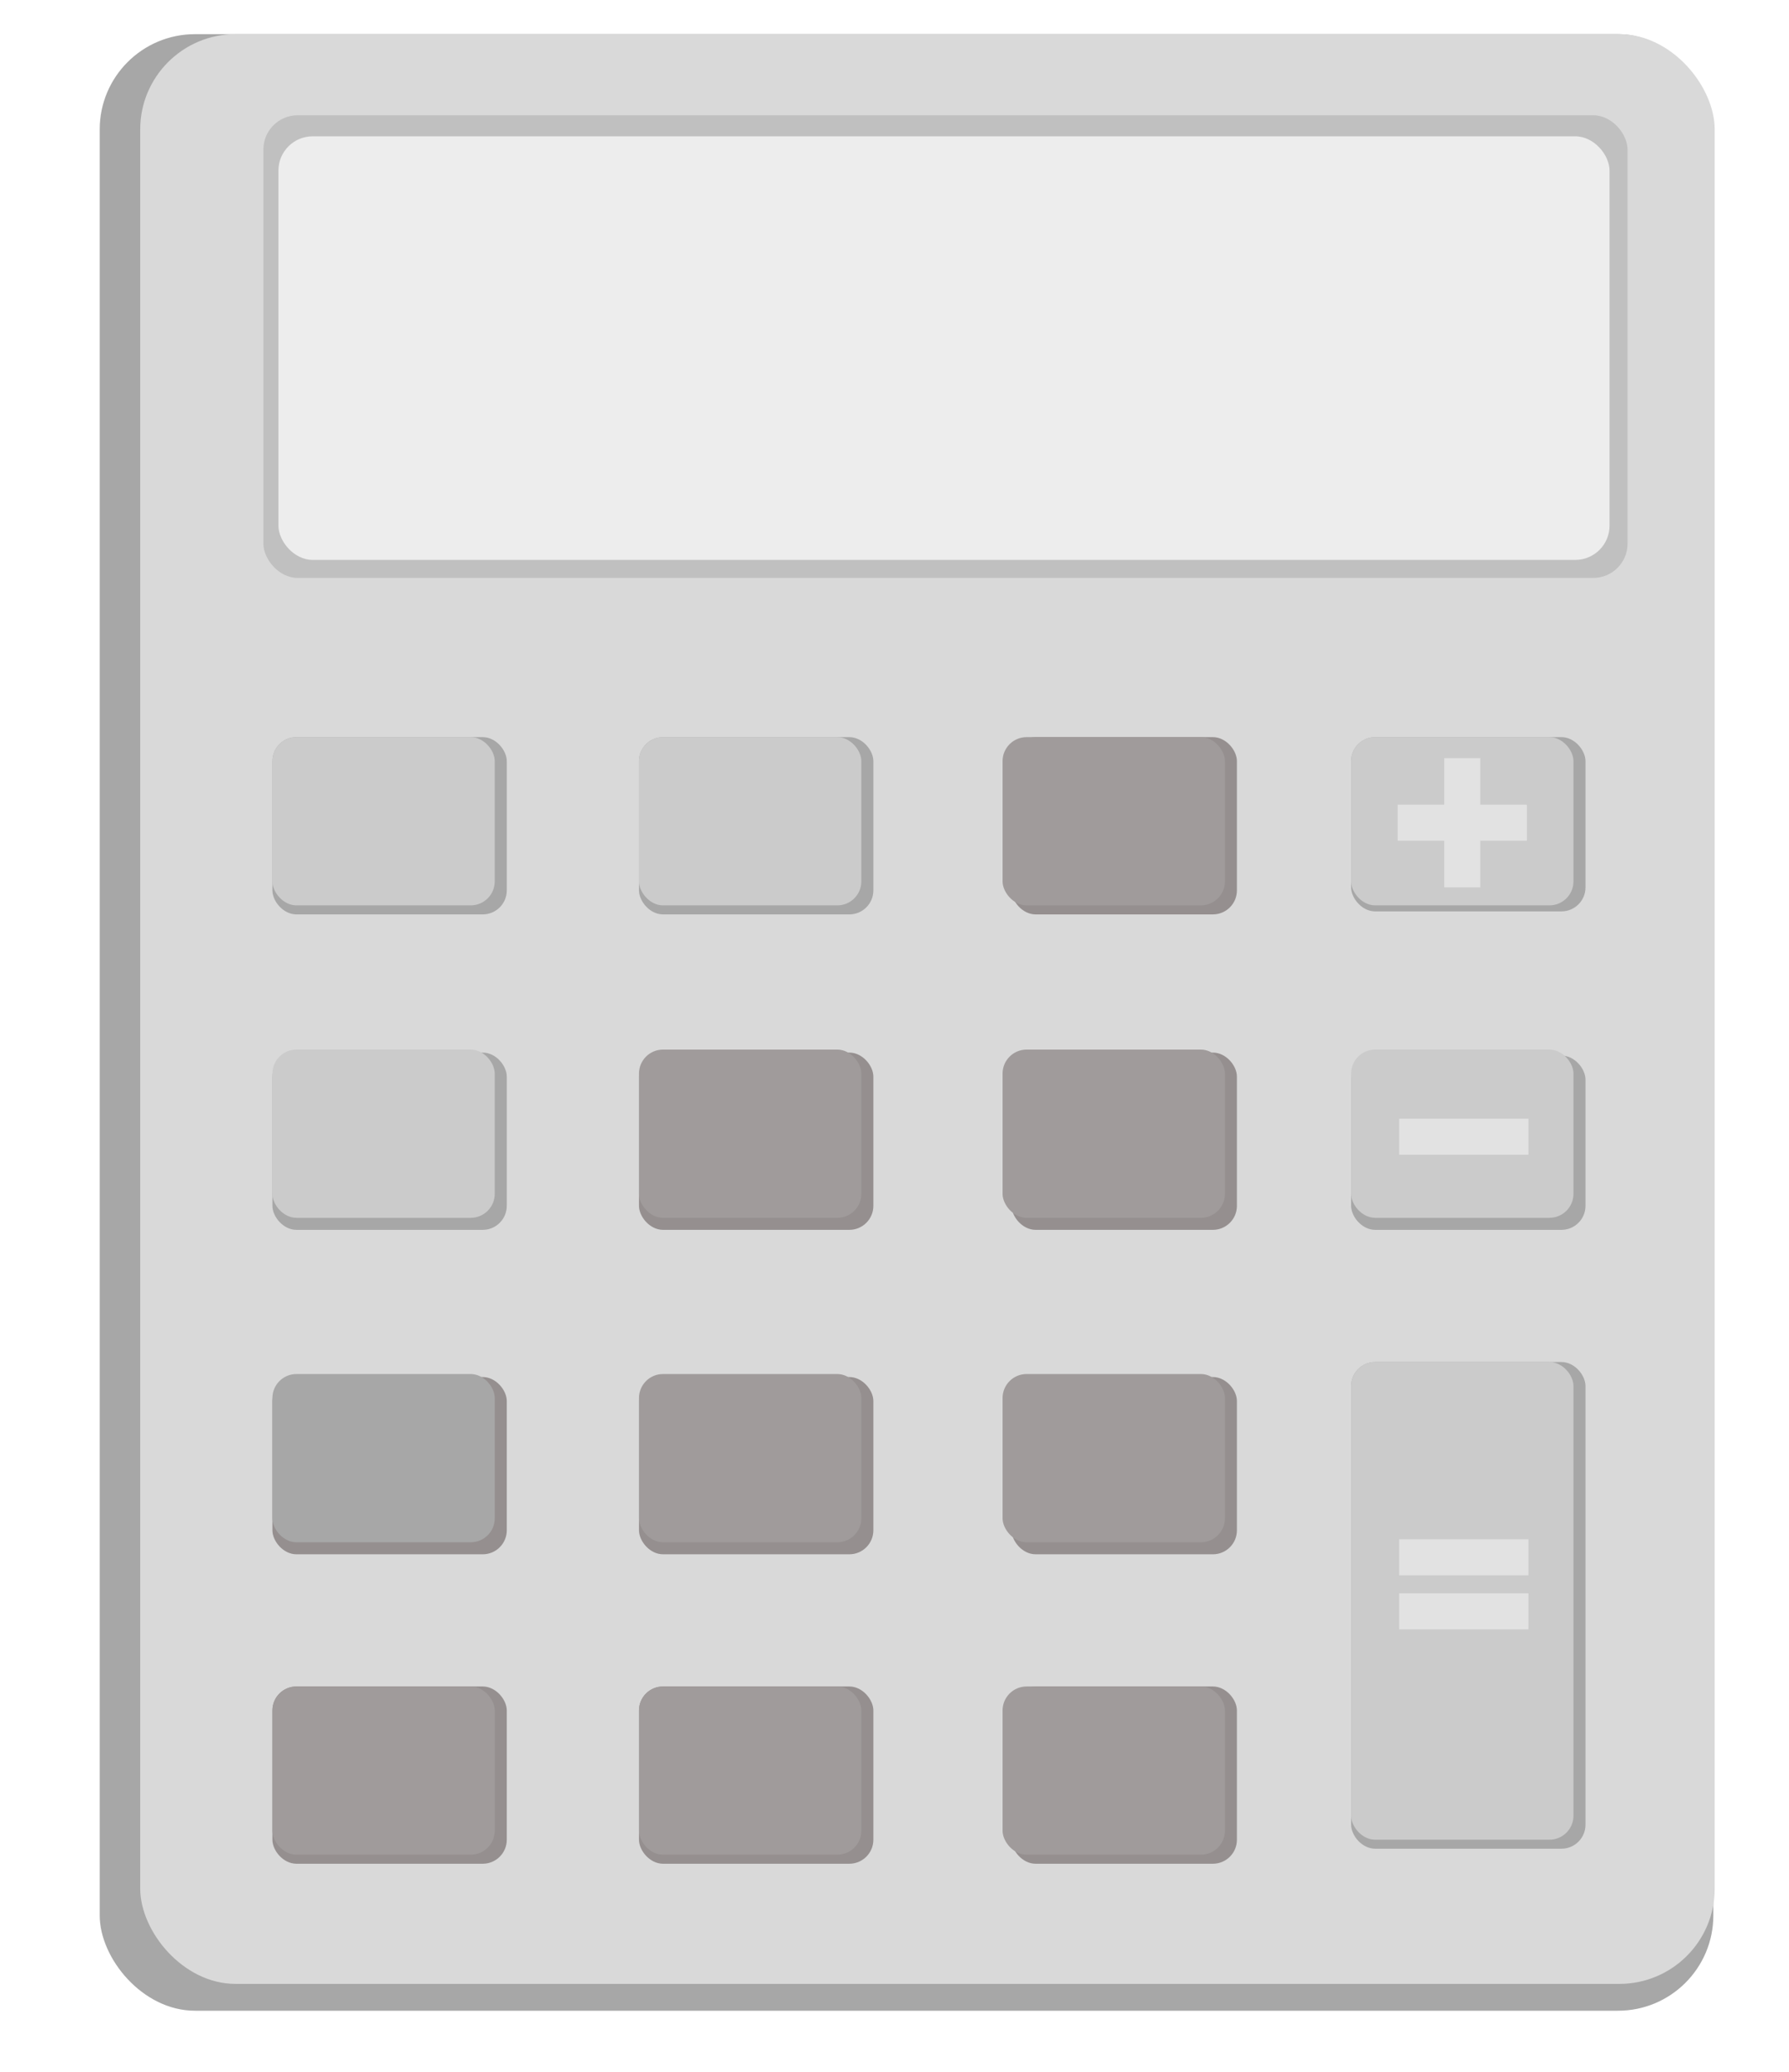 <?xml version="1.0" encoding="UTF-8"?> <svg xmlns="http://www.w3.org/2000/svg" id="_кот_и_калькулятор" data-name="кот и калькулятор" viewBox="0 0 733 849"><defs><style> .cls-1 { opacity: .7; } .cls-2 { fill: #e5e5e5; } .cls-2, .cls-3, .cls-4, .cls-5, .cls-6, .cls-7, .cls-8, .cls-9 { stroke-width: 0px; } .cls-3 { fill: #686060; } .cls-4 { fill: #b5b5b5; } .cls-5 { fill: #a5a5a5; } .cls-6 { fill: #d6d6d6; } .cls-7 { fill: #828282; } .cls-8 { fill: #c9c9c9; } .cls-9 { fill: #777170; } </style></defs><g class="cls-1"><rect class="cls-7" x="40.85" y="14" width="661.15" height="810" rx="39.05" ry="39.05"></rect><g><rect class="cls-8" x="57.45" y="14" width="645.11" height="799" rx="39.05" ry="39.05"></rect><rect class="cls-5" x="107.92" y="47.24" width="558.93" height="189.59" rx="14.03" ry="14.03"></rect><rect class="cls-2" x="114.08" y="55.86" width="545.39" height="173.59" rx="14.03" ry="14.03"></rect><rect class="cls-7" x="111.61" y="302.08" width="96.03" height="72.64" rx="9.84" ry="9.84"></rect><rect class="cls-7" x="261.81" y="302.08" width="96.03" height="72.64" rx="9.84" ry="9.84"></rect><rect class="cls-3" x="414.47" y="302.08" width="92.33" height="72.64" rx="9.84" ry="9.84"></rect><rect class="cls-7" x="111.61" y="431.35" width="96.03" height="72.64" rx="9.84" ry="9.84"></rect><rect class="cls-3" x="261.81" y="431.35" width="96.03" height="72.64" rx="9.84" ry="9.84"></rect><rect class="cls-3" x="414.47" y="431.35" width="92.33" height="72.64" rx="9.84" ry="9.84"></rect><rect class="cls-3" x="111.61" y="564.31" width="96.03" height="72.64" rx="9.84" ry="9.84"></rect><rect class="cls-3" x="261.81" y="564.31" width="96.03" height="72.64" rx="9.84" ry="9.84"></rect><rect class="cls-3" x="414.47" y="564.31" width="92.33" height="72.64" rx="9.84" ry="9.84"></rect><rect class="cls-3" x="111.61" y="691.12" width="96.03" height="72.64" rx="9.84" ry="9.84"></rect><rect class="cls-3" x="261.81" y="691.12" width="96.03" height="72.64" rx="9.84" ry="9.84"></rect><rect class="cls-3" x="414.47" y="691.12" width="92.33" height="72.64" rx="9.84" ry="9.84"></rect><rect class="cls-4" x="111.61" y="302.08" width="91.1" height="68.94" rx="9.84" ry="9.84"></rect><rect class="cls-4" x="261.81" y="302.08" width="91.1" height="68.94" rx="9.84" ry="9.84"></rect><rect class="cls-7" x="553.59" y="302.08" width="96.03" height="71.41" rx="9.84" ry="9.84"></rect><rect class="cls-7" x="553.59" y="432.58" width="96.03" height="71.41" rx="9.84" ry="9.84"></rect><rect class="cls-7" x="553.59" y="558.16" width="96.03" height="199.44" rx="9.84" ry="9.84"></rect><rect class="cls-9" x="410.78" y="302.08" width="91.1" height="68.94" rx="9.84" ry="9.84"></rect><rect class="cls-4" x="553.59" y="302.08" width="91.1" height="68.94" rx="9.84" ry="9.84"></rect><rect class="cls-4" x="553.59" y="430.12" width="91.1" height="68.94" rx="9.84" ry="9.84"></rect><rect class="cls-4" x="553.59" y="558.16" width="91.1" height="195.75" rx="9.84" ry="9.84"></rect><rect class="cls-4" x="111.61" y="430.12" width="91.1" height="68.94" rx="9.84" ry="9.84"></rect><rect class="cls-9" x="261.81" y="430.12" width="91.1" height="68.94" rx="9.84" ry="9.84"></rect><rect class="cls-9" x="410.78" y="430.12" width="91.1" height="68.94" rx="9.84" ry="9.84"></rect><rect class="cls-7" x="111.61" y="563.08" width="91.1" height="68.94" rx="9.84" ry="9.84"></rect><rect class="cls-9" x="261.81" y="563.08" width="91.1" height="68.94" rx="9.84" ry="9.84"></rect><rect class="cls-9" x="410.78" y="563.08" width="91.1" height="68.94" rx="9.84" ry="9.84"></rect><rect class="cls-9" x="111.61" y="691.12" width="91.1" height="68.94" rx="9.84" ry="9.84"></rect><rect class="cls-9" x="261.81" y="691.12" width="91.1" height="68.94" rx="9.84" ry="9.84"></rect><rect class="cls-9" x="410.78" y="691.12" width="91.1" height="68.94" rx="9.84" ry="9.84"></rect><rect class="cls-6" x="591.75" y="310.7" width="14.77" height="52.94"></rect><rect class="cls-6" x="591.75" y="310.7" width="14.77" height="52.94" transform="translate(936.31 -261.97) rotate(90)"></rect><rect class="cls-6" x="592.37" y="439.35" width="14.77" height="52.94" transform="translate(1065.58 -133.93) rotate(90)"></rect><rect class="cls-6" x="592.37" y="611.71" width="14.77" height="52.94" transform="translate(1237.94 38.42) rotate(90)"></rect><rect class="cls-6" x="592.37" y="633.87" width="14.77" height="52.94" transform="translate(1260.1 60.58) rotate(90)"></rect></g></g></svg> 